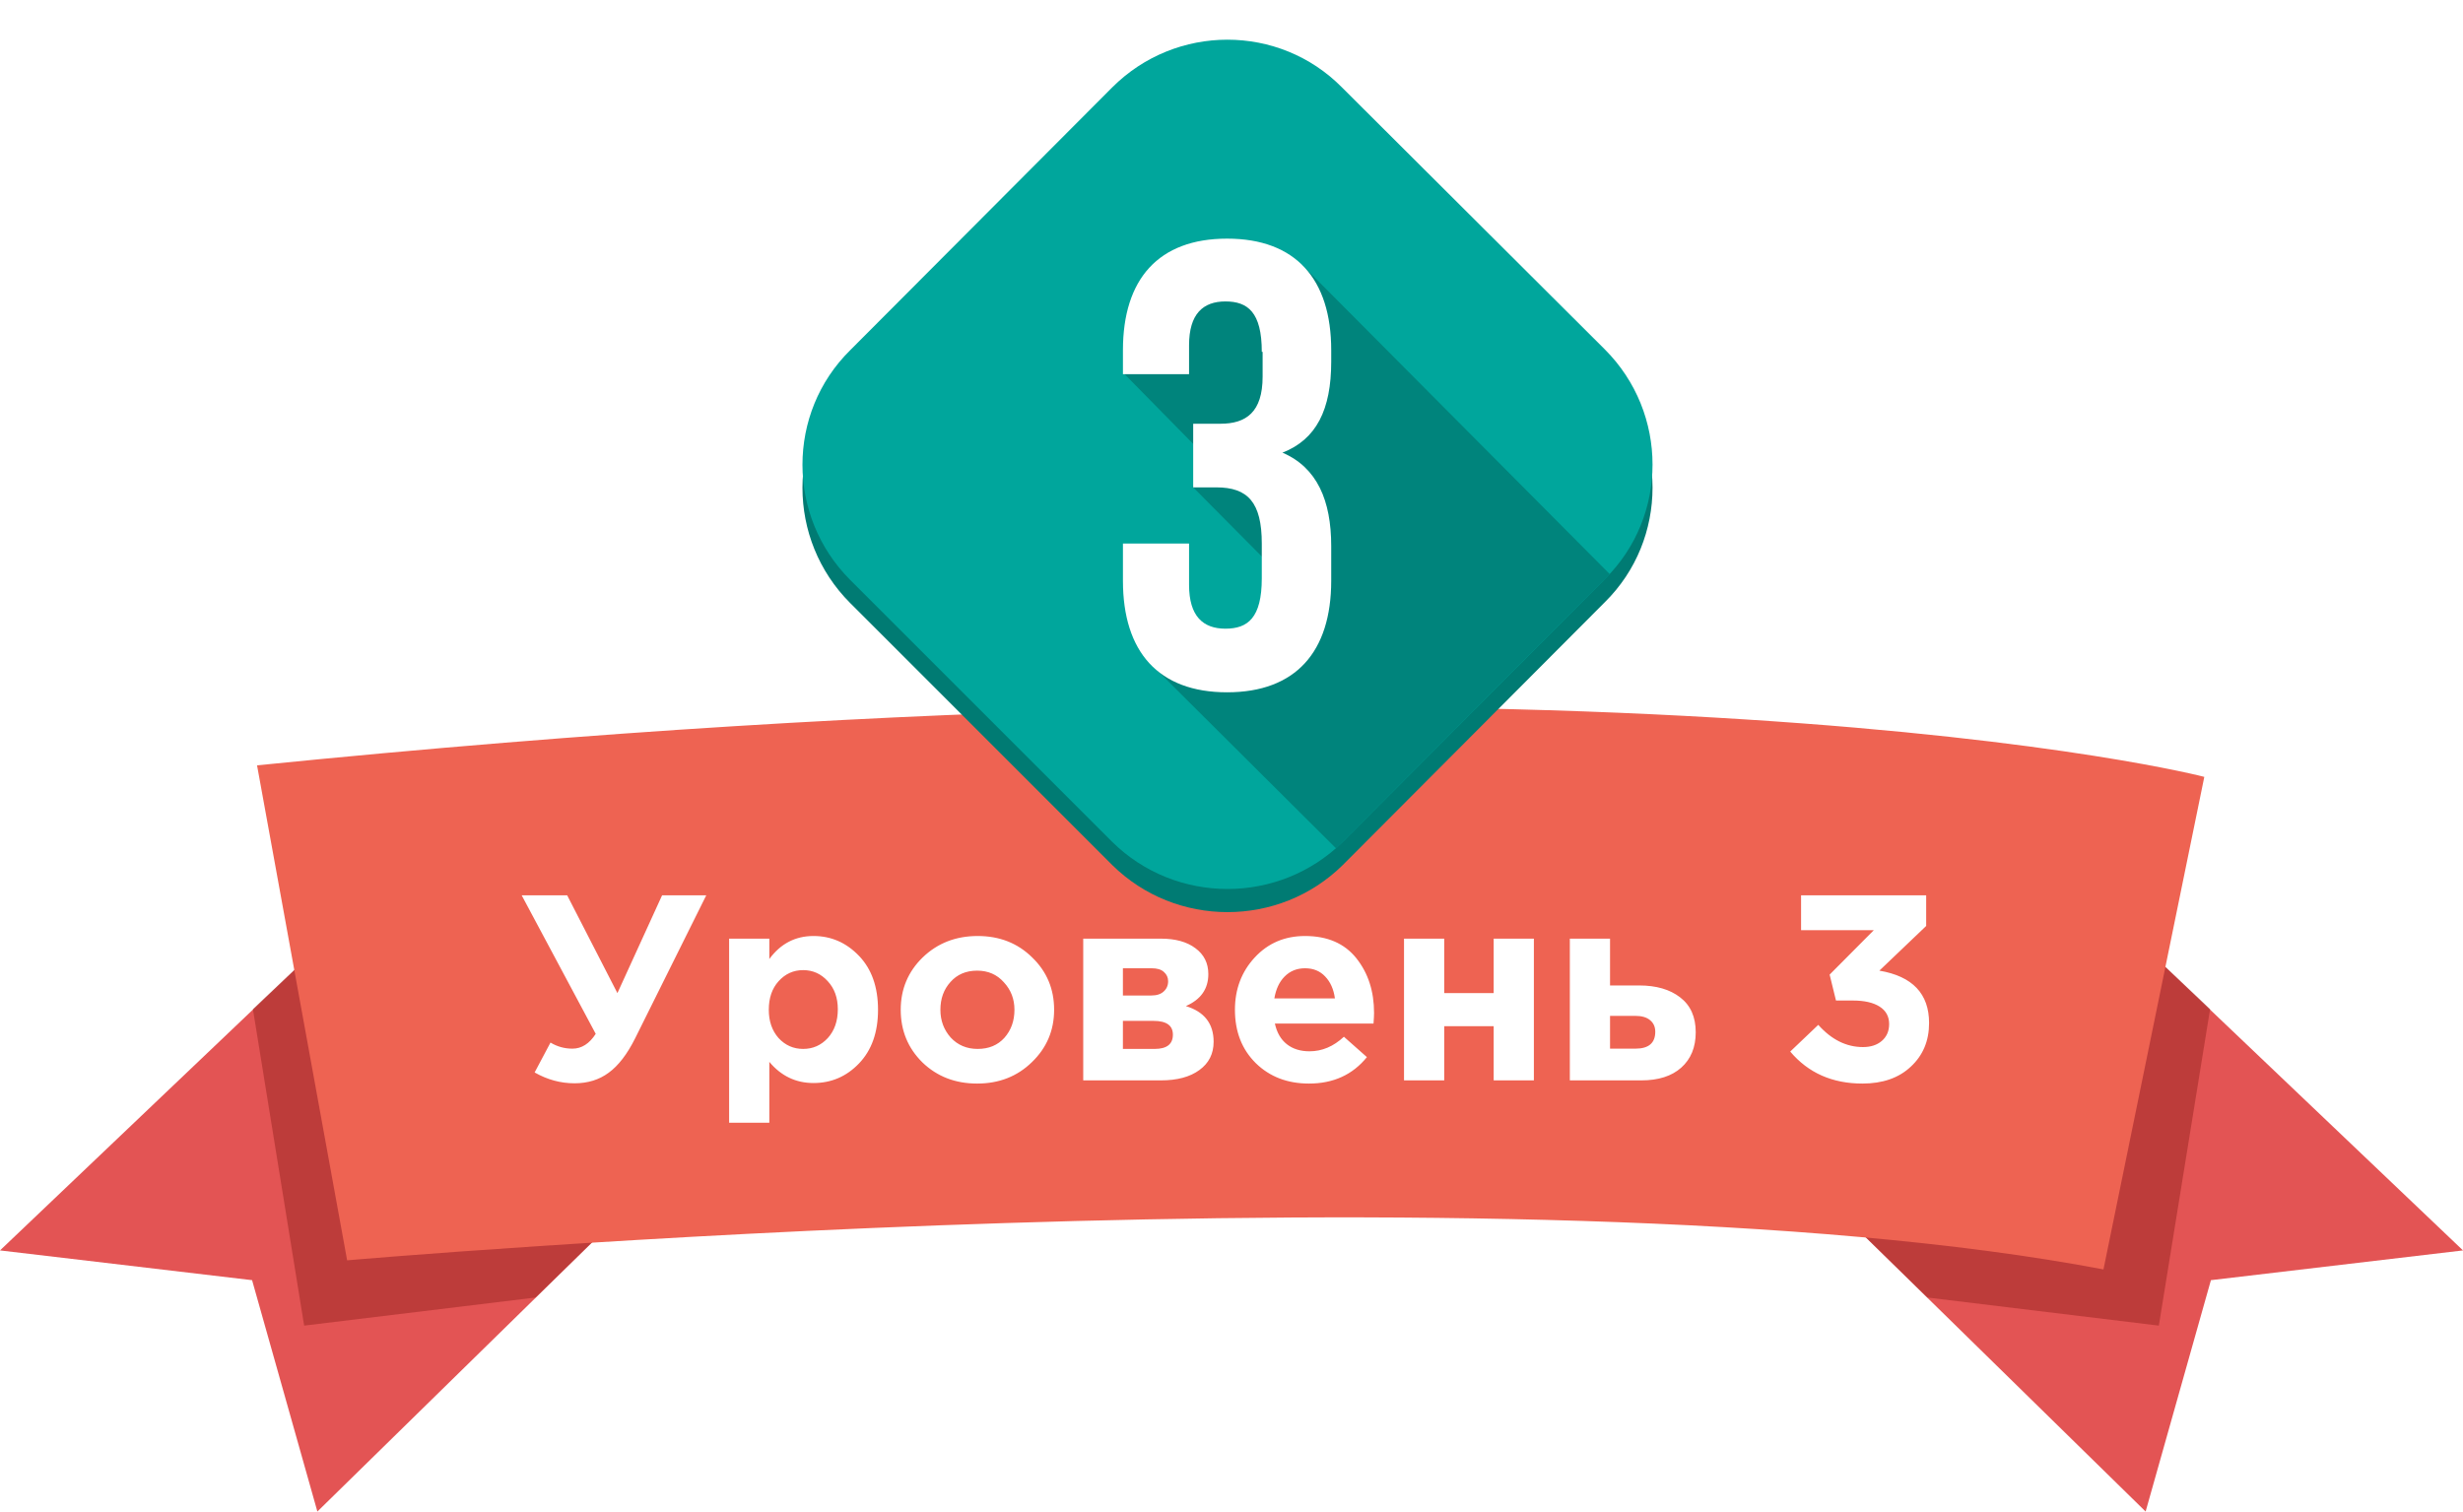 <svg width="298" height="183" viewBox="0 0 298 183" fill="none" xmlns="http://www.w3.org/2000/svg">
	<path d="M41.9 111.417L0 151.317L30.5 154.917L38.4 182.917L77.9 144.217L41.9 111.417Z" fill="#E35454" />
	<path opacity="0.5" d="M36.8 160.417L64.8 157.017L77.9 144.217L41.9 111.417L30.6 122.117L36.8 160.417Z" fill="#992520" />
	<path d="M256.1 111.417L298 151.317L267.5 154.917L259.6 182.917L220.1 144.217L256.1 111.417Z" fill="#E35454" />
	<path opacity="0.5" d="M261.2 160.417L233.2 157.017L220.1 144.217L256.1 111.417L267.4 122.117L261.2 160.417Z" fill="#992520" />
	<path d="M31.1 92.617L42 152.517C42 152.517 183.7 140.117 254.5 153.617L266.7 94.017C266.9 94.017 196.7 75.917 31.1 92.617Z"
	 fill="#EE6352" />
	<path d="M74.701 120.181L80.109 108.341H85.453L76.845 125.653C75.885 127.573 74.818 128.96 73.645 129.813C72.493 130.667 71.117 131.093 69.517 131.093C67.831 131.093 66.221 130.656 64.685 129.781L66.605 126.165C67.415 126.656 68.301 126.901 69.261 126.901C70.37 126.901 71.309 126.304 72.077 125.109L63.117 108.341H68.621L74.701 120.181ZM88.217 135.861V113.589H93.081V116.053C94.446 114.197 96.227 113.269 98.425 113.269C100.558 113.269 102.393 114.069 103.929 115.669C105.465 117.269 106.233 119.445 106.233 122.197C106.233 124.928 105.465 127.093 103.929 128.693C102.414 130.272 100.579 131.061 98.425 131.061C96.291 131.061 94.51 130.208 93.081 128.501V135.861H88.217ZM94.201 125.621C95.011 126.496 96.003 126.933 97.177 126.933C98.35 126.933 99.342 126.496 100.153 125.621C100.963 124.725 101.369 123.563 101.369 122.133C101.369 120.747 100.963 119.616 100.153 118.741C99.342 117.845 98.35 117.397 97.177 117.397C96.003 117.397 95.011 117.845 94.201 118.741C93.411 119.616 93.017 120.768 93.017 122.197C93.017 123.584 93.411 124.725 94.201 125.621ZM124.851 128.533C123.08 130.261 120.872 131.125 118.227 131.125C115.581 131.125 113.373 130.272 111.603 128.565C109.853 126.837 108.979 124.715 108.979 122.197C108.979 119.701 109.864 117.589 111.635 115.861C113.427 114.133 115.645 113.269 118.291 113.269C120.936 113.269 123.133 114.133 124.883 115.861C126.653 117.568 127.539 119.68 127.539 122.197C127.539 124.693 126.643 126.805 124.851 128.533ZM118.291 126.933C119.635 126.933 120.712 126.485 121.523 125.589C122.333 124.672 122.739 123.541 122.739 122.197C122.739 120.896 122.312 119.787 121.459 118.869C120.627 117.931 119.549 117.461 118.227 117.461C116.883 117.461 115.805 117.92 114.995 118.837C114.184 119.733 113.779 120.853 113.779 122.197C113.779 123.499 114.195 124.619 115.027 125.557C115.88 126.475 116.968 126.933 118.291 126.933ZM131.061 113.589H140.469C142.218 113.589 143.605 113.973 144.629 114.741C145.674 115.509 146.197 116.555 146.197 117.877C146.197 119.669 145.29 120.96 143.477 121.749C145.717 122.432 146.837 123.872 146.837 126.069C146.837 127.52 146.261 128.661 145.109 129.493C143.978 130.325 142.421 130.741 140.437 130.741H131.061V113.589ZM135.861 120.469H139.285C139.946 120.469 140.447 120.309 140.789 119.989C141.151 119.669 141.333 119.253 141.333 118.741C141.333 118.293 141.162 117.92 140.821 117.621C140.501 117.323 140.01 117.173 139.349 117.173H135.861V120.469ZM135.861 126.933H139.701C141.173 126.933 141.909 126.357 141.909 125.205C141.909 124.096 141.13 123.541 139.573 123.541H135.861V126.933ZM158.376 131.125C155.773 131.125 153.629 130.304 151.944 128.661C150.259 126.997 149.416 124.843 149.416 122.197C149.416 119.701 150.216 117.589 151.816 115.861C153.416 114.133 155.443 113.269 157.896 113.269C160.605 113.269 162.675 114.165 164.104 115.957C165.533 117.749 166.248 119.957 166.248 122.581C166.248 122.837 166.227 123.264 166.184 123.861H154.248C154.483 124.949 154.963 125.781 155.688 126.357C156.413 126.933 157.331 127.221 158.44 127.221C159.955 127.221 161.341 126.635 162.6 125.461L165.384 127.925C163.656 130.059 161.32 131.125 158.376 131.125ZM154.184 120.821H161.512C161.363 119.712 160.968 118.827 160.328 118.165C159.709 117.504 158.899 117.173 157.896 117.173C156.915 117.173 156.093 117.504 155.432 118.165C154.792 118.805 154.376 119.691 154.184 120.821ZM185.585 113.589V130.741H180.721V124.181H174.737V130.741H169.873V113.589H174.737V120.181H180.721V113.589H185.585ZM189.936 130.741V113.589H194.8V119.253H198.32C200.389 119.253 202.042 119.733 203.28 120.693C204.538 121.653 205.168 123.061 205.168 124.917C205.168 126.731 204.581 128.16 203.408 129.205C202.256 130.229 200.645 130.741 198.576 130.741H189.936ZM197.84 122.933H194.8V126.901H197.872C199.472 126.901 200.272 126.219 200.272 124.853C200.272 124.256 200.058 123.787 199.632 123.445C199.226 123.104 198.629 122.933 197.84 122.933ZM225.337 131.125C221.689 131.125 218.777 129.835 216.601 127.253L219.993 124.021C221.593 125.813 223.395 126.709 225.401 126.709C226.339 126.709 227.097 126.464 227.673 125.973C228.27 125.461 228.569 124.779 228.569 123.925C228.569 123.008 228.185 122.304 227.417 121.813C226.649 121.323 225.571 121.077 224.185 121.077H222.137L221.369 117.941L226.713 112.565H217.913V108.341H233.049V112.053L227.385 117.461C231.395 118.144 233.401 120.256 233.401 123.797C233.401 125.952 232.665 127.712 231.193 129.077C229.742 130.443 227.79 131.125 225.337 131.125Z"
	 fill="white" />
	<g filter="url(#filter0_d)">
		<path d="M134.566 100.678L102.866 68.978C95.166 61.278 95.166 48.778 102.866 41.178L134.566 9.378C142.266 1.678 154.766 1.678 162.366 9.378L194.166 41.078C201.866 48.778 201.866 61.278 194.166 68.877L162.466 100.678C154.766 108.278 142.266 108.278 134.566 100.678Z"
		 fill="#007B73" />
		<path d="M134.566 97.878L102.866 66.178C95.166 58.478 95.166 45.978 102.866 38.378L134.566 6.578C142.266 -1.122 154.766 -1.122 162.366 6.578L194.166 38.278C201.866 45.978 201.866 58.478 194.166 66.078L162.466 97.878C154.766 105.478 142.266 105.478 134.566 97.878Z"
		 fill="#00A69C" />
		<path d="M139.766 76.878L161.666 98.678L194.766 65.478L157.566 28.078L145.266 29.678L135.966 41.178L147.866 53.278L144.266 54.878L157.166 67.878L148.566 77.678L139.766 76.878Z"
		 fill="#00847C" />
		<path d="M152.665 38.578C152.665 33.778 150.965 32.478 148.265 32.478C145.565 32.478 143.865 33.978 143.865 37.778V41.278H135.865V38.378C135.865 29.778 140.165 24.878 148.465 24.878C156.765 24.878 161.065 29.778 161.065 38.378V39.778C161.065 45.578 159.265 49.178 155.165 50.778C159.365 52.578 161.065 56.578 161.065 62.078V66.278C161.065 74.878 156.765 79.778 148.465 79.778C140.165 79.778 135.865 74.878 135.865 66.278V61.778H143.865V66.778C143.865 70.578 145.565 72.078 148.265 72.078C150.965 72.078 152.665 70.778 152.665 65.978V61.778C152.665 56.778 150.965 54.978 147.165 54.978H144.365V47.278H147.665C150.765 47.278 152.765 45.878 152.765 41.578V38.578H152.665Z"
		 fill="white" />
	</g>
	<defs>
		<filter id="filter0_d" x="93.091" y="0.803" width="110.85" height="113.575" filterUnits="userSpaceOnUse"
		 color-interpolation-filters="sRGB">
			<feFlood flood-opacity="0" result="BackgroundImageFix" />
			<feColorMatrix in="SourceAlpha" type="matrix" values="0 0 0 0 0 0 0 0 0 0 0 0 0 0 0 0 0 0 127 0" />
			<feOffset dy="4" />
			<feGaussianBlur stdDeviation="2" />
			<feColorMatrix type="matrix" values="0 0 0 0 0 0 0 0 0 0 0 0 0 0 0 0 0 0 0.25 0" />
			<feBlend mode="normal" in2="BackgroundImageFix" result="effect1_dropShadow" />
			<feBlend mode="normal" in="SourceGraphic" in2="effect1_dropShadow" result="shape" />
		</filter>
	</defs>
</svg>